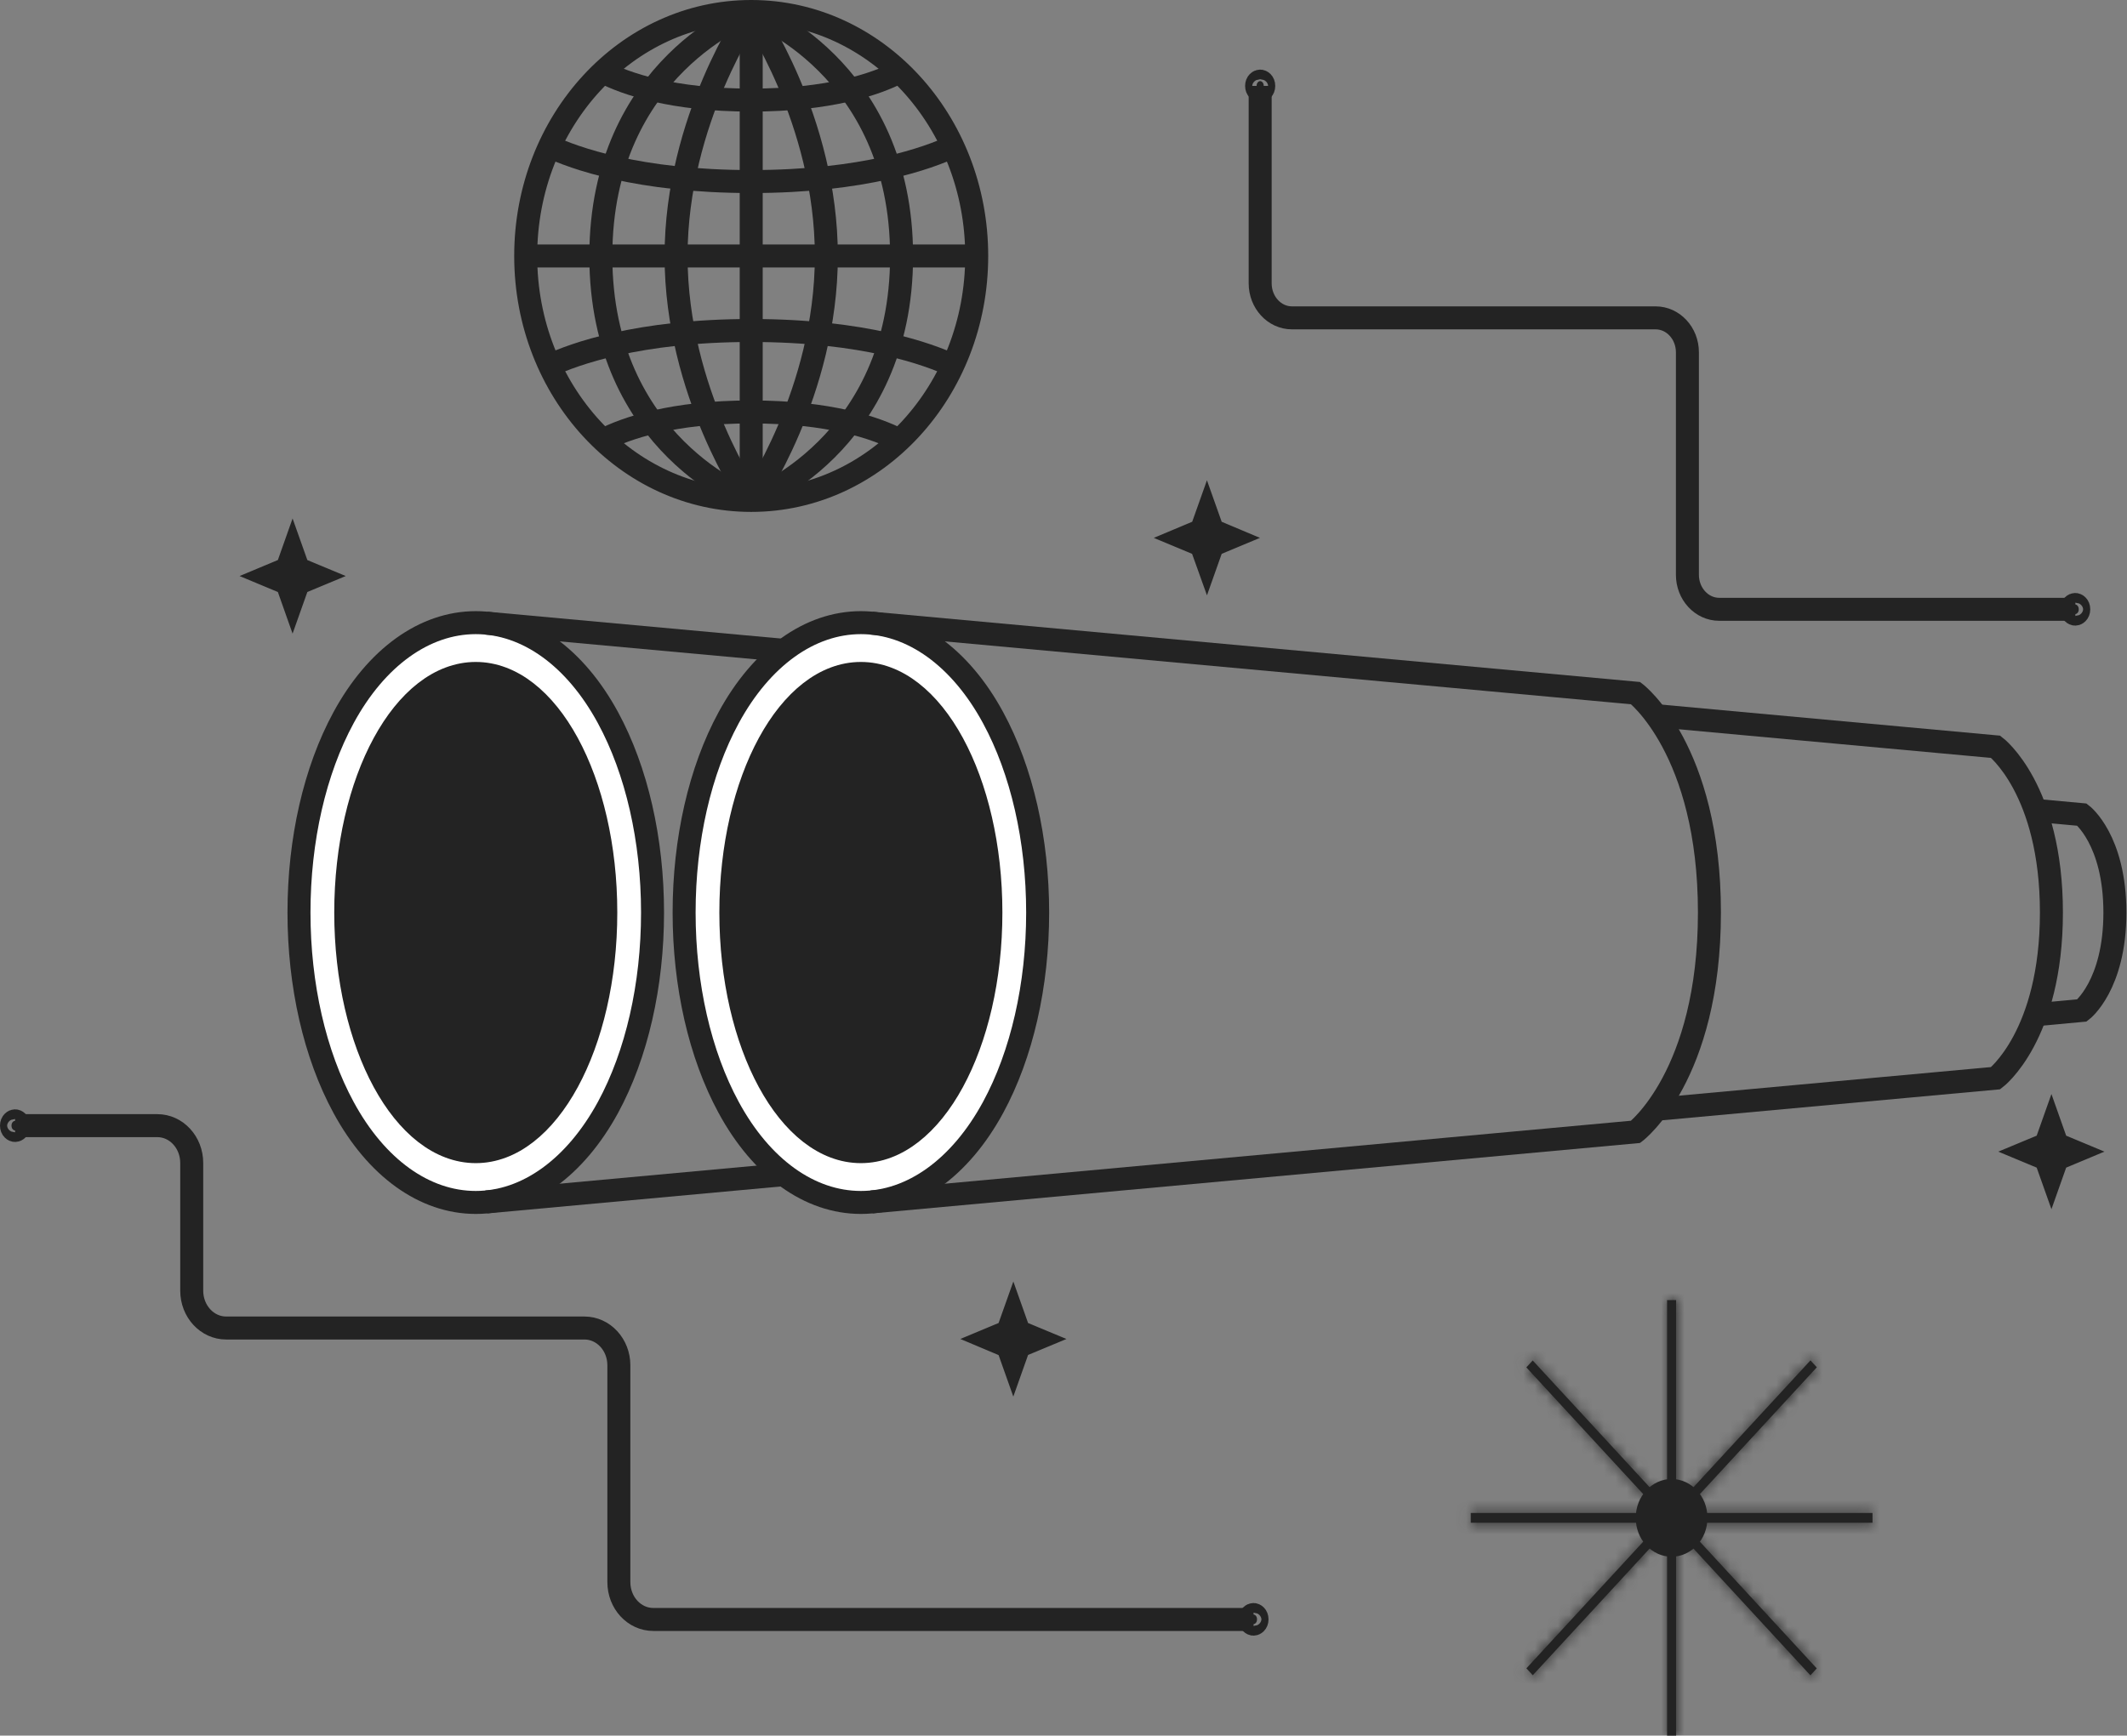 <svg xmlns="http://www.w3.org/2000/svg" width="185" height="151" viewBox="0 0 185 151" fill="none"><rect x="0" y="0" width="185" height="151" fill="#808080" stroke="none"/><path d="M45.714 22.269H84.951" stroke="#232323" stroke-width="2" stroke-miterlimit="10"></path><path d="M65.338 1V43.547" stroke="#232323" stroke-width="2" stroke-miterlimit="10"></path><path d="M65.338 43.547C65.338 43.547 71.873 34.148 71.873 22.279C71.873 10.41 65.338 1.01 65.338 1.01" stroke="#232323" stroke-width="2" stroke-miterlimit="10"></path><path d="M65.338 43.537C76.17 43.537 84.951 34.015 84.951 22.268C84.951 10.522 76.17 1 65.338 1C54.505 1 45.724 10.522 45.724 22.268C45.724 34.015 54.505 43.537 65.338 43.537Z" stroke="#232323" stroke-width="2" stroke-miterlimit="10"></path><path d="M65.338 43.547C65.338 43.547 78.417 38.806 78.417 22.279C78.417 5.752 65.338 1.01 65.338 1.01" stroke="#232323" stroke-width="2" stroke-miterlimit="10"></path><path d="M65.337 43.547C65.337 43.547 58.803 34.148 58.803 22.279C58.803 10.41 65.337 1.01 65.337 1.01" stroke="#232323" stroke-width="2" stroke-miterlimit="10"></path><path d="M65.338 43.547C65.338 43.547 52.259 38.806 52.259 22.279C52.259 5.752 65.338 1.01 65.338 1.01" stroke="#232323" stroke-width="2" stroke-miterlimit="10"></path><path d="M47.79 31.803C49.886 30.828 55.492 28.753 65.337 28.753C75.173 28.753 80.789 30.828 82.884 31.803" stroke="#232323" stroke-width="2" stroke-miterlimit="10"></path><path d="M52.421 38.287C54.459 37.25 58.478 35.839 65.328 35.839C72.131 35.839 76.139 37.219 78.197 38.267" stroke="#232323" stroke-width="2" stroke-miterlimit="10"></path><path d="M47.79 12.744C49.886 13.72 55.492 15.795 65.337 15.795C75.173 15.795 80.789 13.72 82.884 12.744" stroke="#232323" stroke-width="2" stroke-miterlimit="10"></path><path d="M52.421 6.26C54.459 7.298 58.478 8.708 65.328 8.708C72.131 8.708 76.139 7.329 78.197 6.281" stroke="#232323" stroke-width="2" stroke-miterlimit="10"></path><path d="M74.877 104.614C70.418 104.614 66.228 101.605 63.376 96.345C60.879 91.749 59.502 85.721 59.502 79.392C59.502 73.053 60.879 67.036 63.376 62.44C66.228 57.19 70.428 54.171 74.877 54.171C79.335 54.171 83.526 57.18 86.377 62.44C88.874 67.036 90.252 73.064 90.252 79.392C90.252 85.721 88.874 91.749 86.377 96.345C83.526 101.595 79.335 104.614 74.877 104.614Z" fill="white" stroke="#232323" stroke-width="2" stroke-miterlimit="10"></path><path d="M74.876 100.194C81.122 100.194 86.185 90.881 86.185 79.392C86.185 67.904 81.122 58.591 74.876 58.591C68.63 58.591 63.567 67.904 63.567 79.392C63.567 90.881 68.63 100.194 74.876 100.194Z" fill="#232323" stroke="#232323" stroke-width="2" stroke-miterlimit="10"></path><path d="M75.804 54.213L142.261 60.303C142.261 60.303 148.681 65.189 148.681 79.392C148.681 93.596 142.261 98.472 142.261 98.472L75.804 104.572" stroke="#232323" stroke-width="2" stroke-miterlimit="10"></path><path d="M144.05 62.263L173.576 64.971C173.576 64.971 178.426 68.654 178.426 79.392C178.426 90.13 173.576 93.803 173.576 93.803L144.05 96.511" stroke="#232323" stroke-width="2" stroke-miterlimit="10"></path><path d="M177.04 70.501L181.087 70.874C181.087 70.874 183.947 73.053 183.947 79.392C183.947 85.731 181.087 87.91 181.087 87.91L177.04 88.284" stroke="#232323" stroke-width="2" stroke-miterlimit="10"></path><path d="M41.38 104.614C36.922 104.614 32.731 101.605 29.88 96.345C27.383 91.749 26.005 85.721 26.005 79.392C26.005 73.053 27.383 67.036 29.88 62.44C32.731 57.19 36.931 54.171 41.38 54.171C45.839 54.171 50.029 57.18 52.881 62.44C55.378 67.036 56.756 73.064 56.756 79.392C56.756 85.721 55.378 91.749 52.881 96.345C50.02 101.595 45.829 104.614 41.38 104.614Z" fill="white" stroke="#232323" stroke-width="2" stroke-miterlimit="10"></path><path d="M41.381 100.194C47.626 100.194 52.69 90.881 52.69 79.392C52.69 67.904 47.626 58.591 41.381 58.591C35.135 58.591 30.072 67.904 30.072 79.392C30.072 90.881 35.135 100.194 41.381 100.194Z" fill="#232323" stroke="#232323" stroke-width="2" stroke-miterlimit="10"></path><path d="M68.179 102.196L42.299 104.572" stroke="#232323" stroke-width="2" stroke-miterlimit="10"></path><path d="M42.299 54.213L68.036 56.568" stroke="#232323" stroke-width="2" stroke-miterlimit="10"></path><path d="M88.137 114.481L88.476 115.437L88.625 115.855L89.034 116.026L90.156 116.493L89.034 116.96L88.624 117.131L88.476 117.549L88.135 118.512L87.797 117.559L87.649 117.143L87.242 116.972L86.112 116.496L87.24 116.025L87.649 115.855L87.797 115.437L88.137 114.481Z" fill="#232323" stroke="#232323" stroke-width="2"></path><path d="M25.449 48.1L25.789 49.058L25.937 49.477L26.347 49.648L27.469 50.115L26.347 50.582L25.937 50.752L25.789 51.171L25.449 52.13L25.11 51.171L24.962 50.753L24.553 50.582L23.433 50.115L24.553 49.647L24.962 49.476L25.11 49.058L25.449 48.1Z" fill="#232323" stroke="#232323" stroke-width="2"></path><path d="M104.976 44.772L105.316 45.729L105.463 46.145L105.87 46.316L107 46.791L105.873 47.262L105.464 47.433L105.316 47.85L104.973 48.817L104.626 47.848L104.477 47.432L104.07 47.262L102.945 46.793L104.081 46.316L104.488 46.145L104.636 45.729L104.976 44.772Z" fill="#232323" stroke="#232323" stroke-width="2"></path><path d="M178.427 98.179L178.766 99.138L178.914 99.556L179.324 99.727L180.443 100.194L179.324 100.662L178.914 100.833L178.766 101.251L178.427 102.209L178.087 101.251L177.939 100.832L177.529 100.661L176.407 100.194L177.529 99.727L177.939 99.556L178.087 99.138L178.427 98.179Z" fill="#232323" stroke="#232323" stroke-width="2"></path><mask id="path-25-inside-1_2161_1659" fill="white"><path d="M145.782 113.111H144.997V151H145.782V113.111Z"></path></mask><path d="M145.782 113.111H144.997V151H145.782V113.111Z" fill="#232323"></path><path d="M144.997 113.111V111.111H142.997V113.111H144.997ZM145.782 113.111H147.782V111.111H145.782V113.111ZM145.782 151V153H147.782V151H145.782ZM144.997 151H142.997V153H144.997V151ZM144.997 115.111H145.782V111.111H144.997V115.111ZM143.782 113.111V151H147.782V113.111H143.782ZM145.782 149H144.997V153H145.782V149ZM146.997 151V113.111H142.997V151H146.997Z" fill="#232323" mask="url(#path-25-inside-1_2161_1659)"></path><mask id="path-27-inside-2_2161_1659" fill="white"><path d="M162.865 132.48V131.629H127.924V132.48H162.865Z"></path></mask><path d="M162.865 132.48V131.629H127.924V132.48H162.865Z" fill="#232323"></path><path d="M162.865 131.629H164.865V129.629H162.865V131.629ZM162.865 132.48V134.48H164.865V132.48H162.865ZM127.924 132.48H125.924V134.48H127.924V132.48ZM127.924 131.629V129.629H125.924V131.629H127.924ZM160.865 131.629V132.48H164.865V131.629H160.865ZM162.865 130.48H127.924V134.48H162.865V130.48ZM129.924 132.48V131.629H125.924V132.48H129.924ZM127.924 133.629H162.865V129.629H127.924V133.629Z" fill="#232323" mask="url(#path-27-inside-2_2161_1659)"></path><mask id="path-29-inside-3_2161_1659" fill="white"><path d="M133.31 118.362L132.756 118.964L157.462 145.755L158.017 145.154L133.31 118.362Z"></path></mask><path d="M133.31 118.362L132.756 118.964L157.462 145.755L158.017 145.154L133.31 118.362Z" fill="#232323"></path><path d="M132.756 118.964L131.4 117.494L130.044 118.964L131.4 120.434L132.756 118.964ZM133.31 118.362L134.666 116.892L133.31 115.422L131.955 116.892L133.31 118.362ZM158.017 145.154L159.373 146.624L160.729 145.154L159.373 143.683L158.017 145.154ZM157.462 145.755L156.107 147.225L157.462 148.696L158.818 147.225L157.462 145.755ZM134.111 120.434L134.666 119.833L131.955 116.892L131.4 117.494L134.111 120.434ZM131.955 119.833L156.661 146.624L159.373 143.683L134.666 116.892L131.955 119.833ZM156.661 143.683L156.107 144.285L158.818 147.225L159.373 146.624L156.661 143.683ZM158.818 144.285L134.111 117.494L131.4 120.434L156.107 147.225L158.818 144.285Z" fill="#232323" mask="url(#path-29-inside-3_2161_1659)"></path><mask id="path-31-inside-4_2161_1659" fill="white"><path d="M158.023 118.956L157.468 118.355L132.761 145.146L133.316 145.748L158.023 118.956Z"></path></mask><path d="M158.023 118.956L157.468 118.355L132.761 145.146L133.316 145.748L158.023 118.956Z" fill="#232323"></path><path d="M157.468 118.355L158.824 116.884L157.468 115.414L156.112 116.884L157.468 118.355ZM158.023 118.956L159.379 120.427L160.734 118.956L159.379 117.486L158.023 118.956ZM133.316 145.748L131.96 147.218L133.316 148.688L134.672 147.218L133.316 145.748ZM132.761 145.146L131.405 143.676L130.05 145.146L131.405 146.616L132.761 145.146ZM156.112 119.825L156.667 120.427L159.379 117.486L158.824 116.884L156.112 119.825ZM156.667 117.486L131.96 144.277L134.672 147.218L159.379 120.427L156.667 117.486ZM134.672 144.277L134.117 143.676L131.405 146.616L131.96 147.218L134.672 144.277ZM134.117 146.616L158.824 119.825L156.112 116.884L131.405 143.676L134.117 146.616Z" fill="#232323" mask="url(#path-31-inside-4_2161_1659)"></path><path d="M147.509 132.055C147.509 133.449 146.485 134.438 145.39 134.438C144.294 134.438 143.271 133.449 143.271 132.055C143.271 130.662 144.294 129.673 145.39 129.673C146.485 129.673 147.509 130.662 147.509 132.055Z" fill="#232323" stroke="#232323" stroke-width="2"></path><path d="M109.606 7.474V24.655C109.606 26.305 110.84 27.654 112.371 27.654H144.001C145.523 27.654 146.766 28.992 146.766 30.652V50.011C146.766 51.661 148.001 53.01 149.531 53.01H180.511" stroke="#232323" stroke-width="2" stroke-miterlimit="10"></path><path d="M109.917 7.474C109.917 7.785 109.703 7.895 109.606 7.895C109.509 7.895 109.295 7.785 109.295 7.474C109.295 7.164 109.509 7.053 109.606 7.053C109.703 7.053 109.917 7.164 109.917 7.474Z" fill="#232323" stroke="#232323" stroke-width="2"></path><path d="M180.804 53.01C180.804 53.32 180.59 53.431 180.493 53.431C180.396 53.431 180.182 53.32 180.182 53.01C180.182 52.699 180.396 52.588 180.493 52.588C180.59 52.588 180.804 52.699 180.804 53.01Z" fill="#232323" stroke="#232323" stroke-width="2"></path><path d="M1.311 97.932H13.682C15.337 97.932 16.676 99.385 16.676 101.18V112.291C16.676 114.086 18.016 115.539 19.671 115.539H50.833C52.488 115.539 53.827 116.991 53.827 118.786V137.647C53.827 139.442 55.167 140.895 56.822 140.895H109.032" stroke="#232323" stroke-width="2" stroke-miterlimit="10"></path><path d="M1.622 97.932C1.622 98.243 1.408 98.354 1.311 98.354C1.214 98.354 1 98.243 1 97.932C1 97.622 1.214 97.511 1.311 97.511C1.408 97.511 1.622 97.622 1.622 97.932Z" fill="#232323" stroke="#232323" stroke-width="2"></path><path d="M109.333 140.884C109.333 141.194 109.12 141.305 109.023 141.305C108.926 141.305 108.712 141.194 108.712 140.884C108.712 140.573 108.926 140.462 109.023 140.462C109.12 140.462 109.333 140.573 109.333 140.884Z" fill="#232323" stroke="#232323" stroke-width="2"></path></svg>